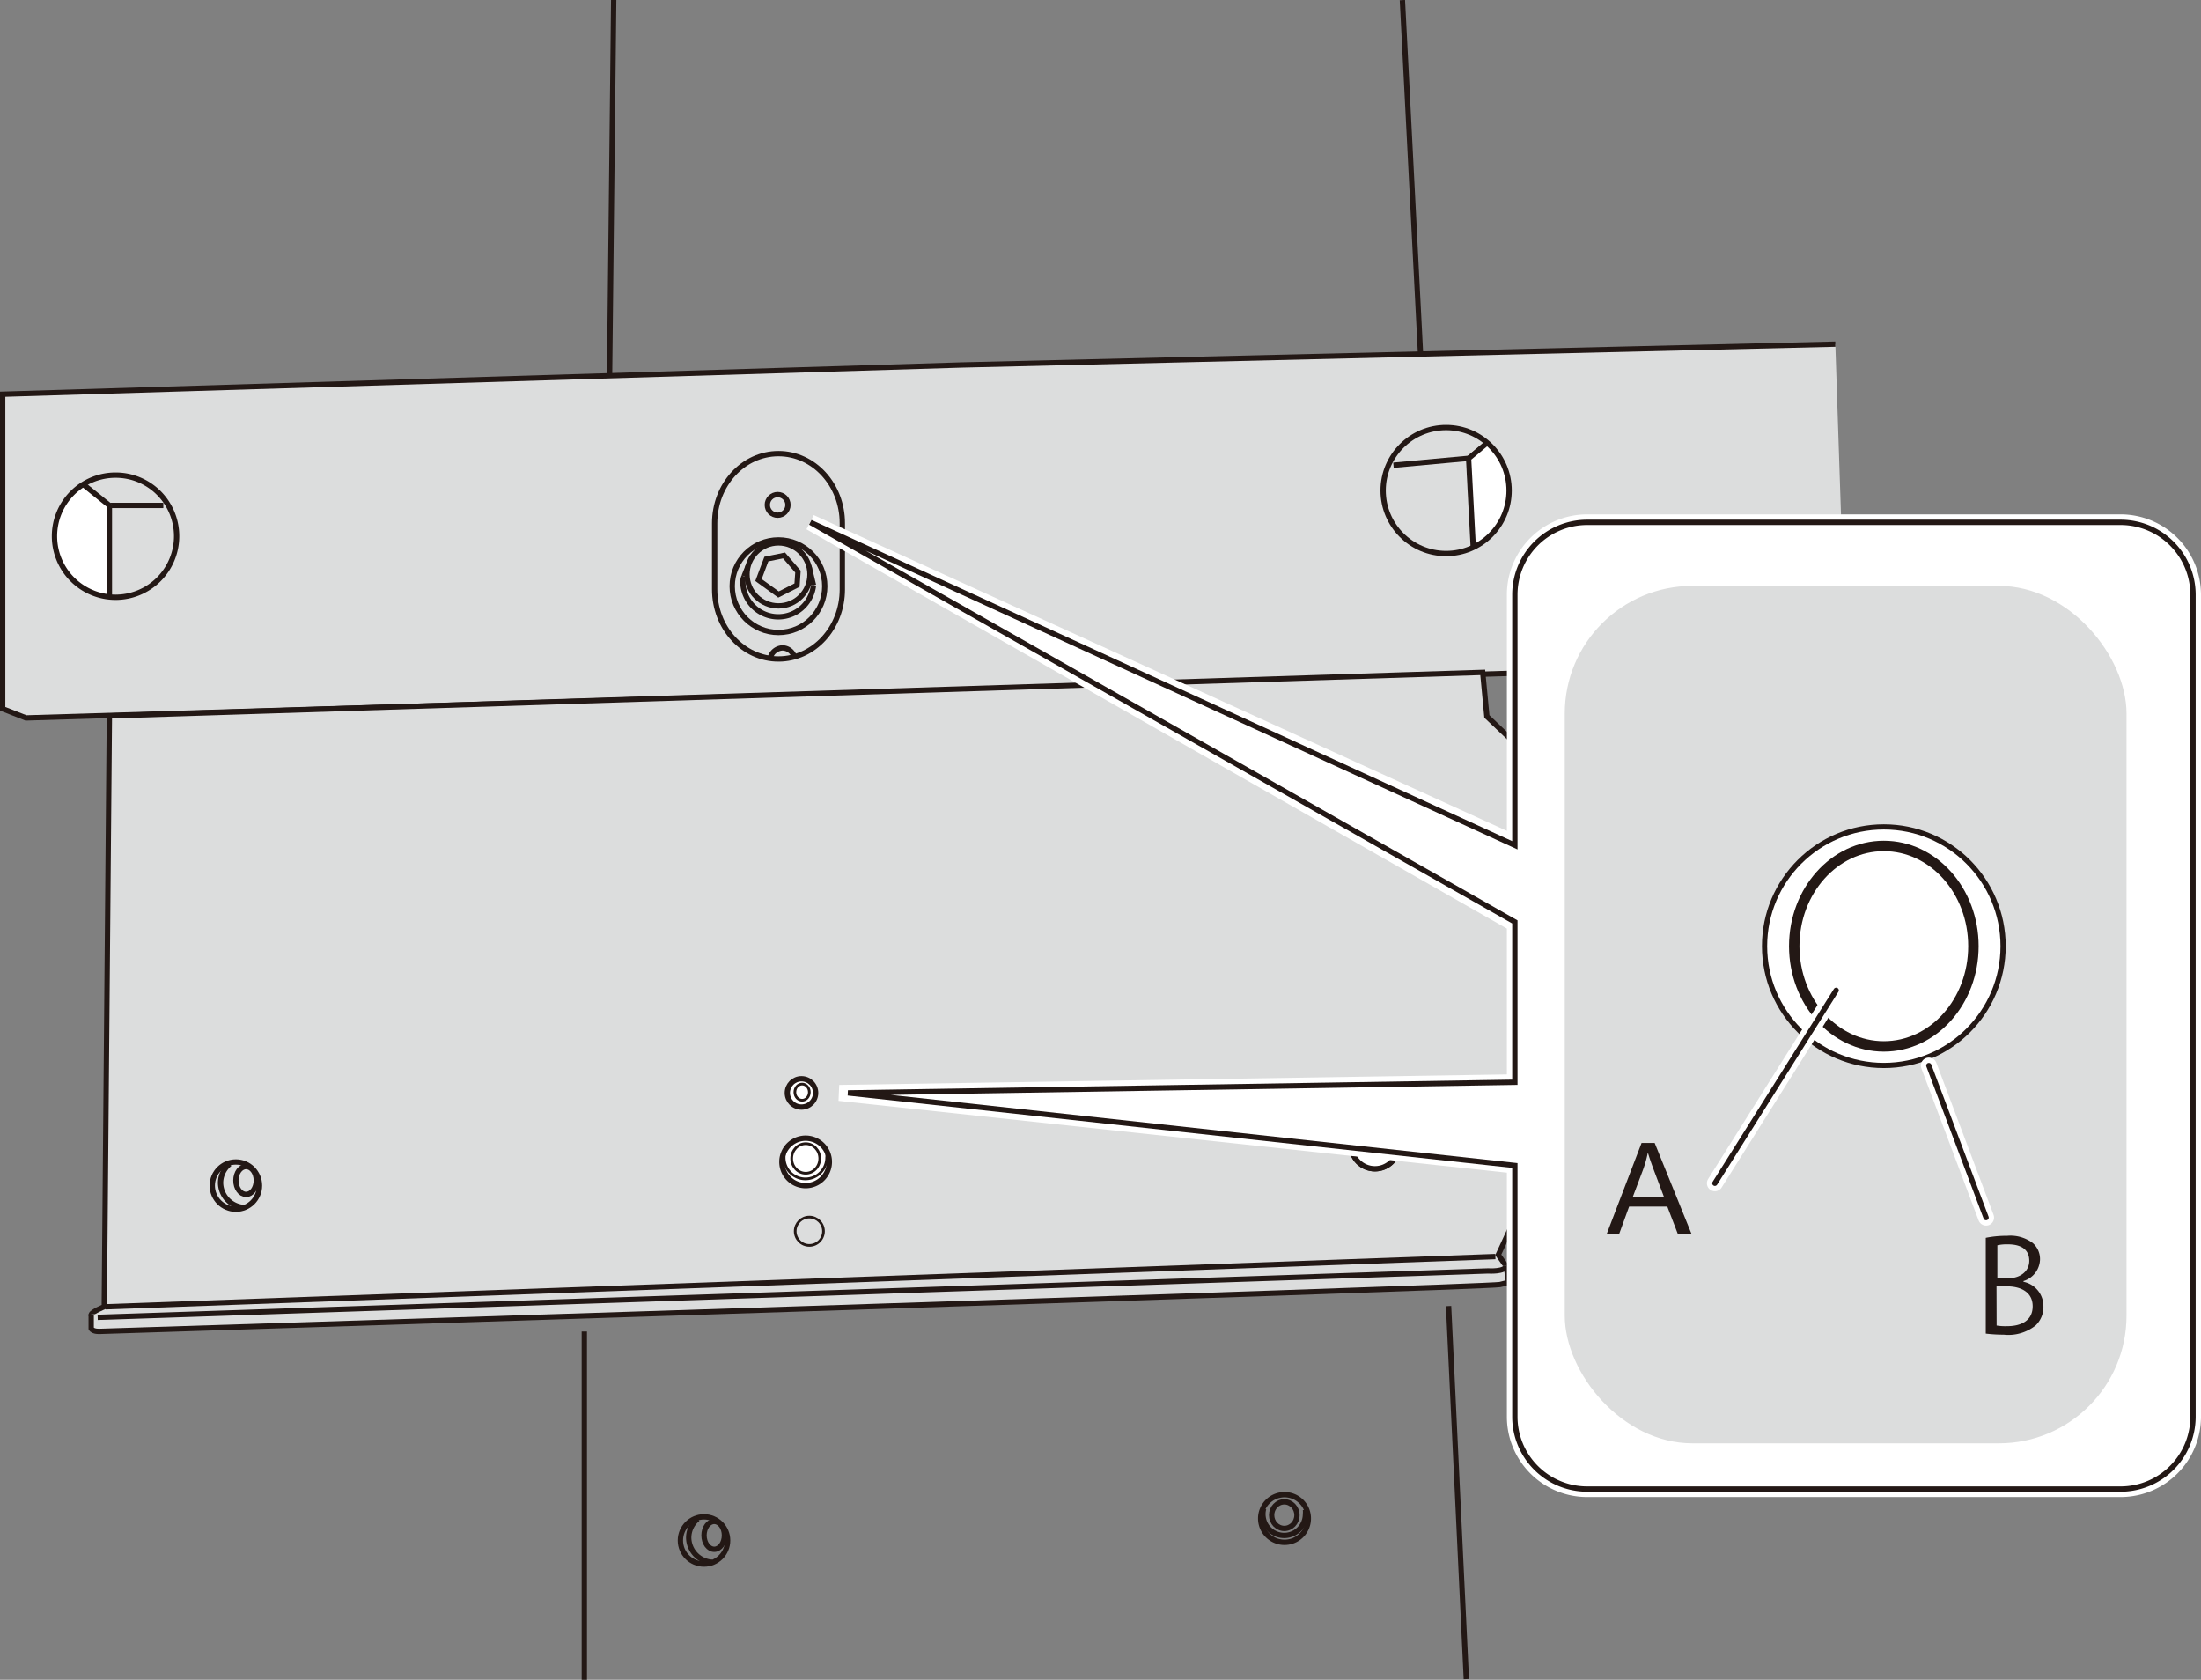 <svg xmlns="http://www.w3.org/2000/svg" width="72.98mm" height="55.69mm" viewBox="0 0 206.87 157.86"><rect x="0" y="0" width="206.87" height="157.86" fill="#808080" stroke="none"/><defs><style>.cls-1,.cls-11,.cls-12,.cls-6{fill:none;}.cls-1,.cls-10,.cls-12,.cls-2,.cls-4,.cls-5,.cls-6,.cls-9{stroke:#231815;}.cls-1,.cls-10,.cls-11,.cls-12,.cls-2,.cls-3,.cls-4,.cls-5,.cls-6,.cls-7,.cls-9{stroke-miterlimit:10;}.cls-1,.cls-12,.cls-2,.cls-3,.cls-4{stroke-width:0.5px;}.cls-2,.cls-8{fill:#dcdddd;}.cls-10,.cls-3,.cls-4,.cls-5,.cls-7,.cls-9{fill:#fff;}.cls-11,.cls-3,.cls-7{stroke:#fff;}.cls-5,.cls-6{stroke-width:0.25px;}.cls-11,.cls-7{stroke-width:1.5px;}.cls-9{stroke-width:0.49px;}.cls-10{stroke-width:0.98px;}.cls-11,.cls-12{stroke-linecap:round;}.cls-13{fill:#231815;}</style></defs><g id="レイヤー_1" data-name="レイヤー 1"><line class="cls-1" x1="54.92" y1="125.13" x2="54.92" y2="157.86"/><line class="cls-1" x1="57.68" x2="57.28" y2="36.5"/><line class="cls-1" x1="136.15" y1="122.74" x2="137.82" y2="157.8"/><line class="cls-1" x1="131.81" y1="0.01" x2="133.56" y2="34.14"/><polyline class="cls-2" points="172.5 32.34 90.4 34.3 0.25 37.05 0.25 66.61 2.44 67.47 173.5 62.33"/><line class="cls-1" x1="15.35" y1="47.5" x2="10.28" y2="47.5"/><path class="cls-3" d="M10.26,56l0-8.47L7.86,45.67S.62,52.11,10.26,56Z"/><polyline class="cls-1" points="7.82 45.52 10.28 47.5 10.28 56.07"/><path class="cls-2" d="M152.38,79.33l-12.63-12-.39-4.14L10.28,67.28,9.8,122.8s-1.18.48-1.23.75,1.11.4,1.71.32l129.47-4.33s1.5.21,1.82-.54l-.75-1.07,11.56-25.06"/><path class="cls-3" d="M138.55,51.22,138,43.07l1.55-1.3S144.69,46.5,138.55,51.22Z"/><polyline class="cls-1" points="138.47 51.44 138.03 43.08 139.65 41.72"/><line class="cls-1" x1="130.97" y1="43.72" x2="138.04" y2="43.07"/><circle class="cls-1" cx="135.92" cy="46.1" r="5.92"/><circle class="cls-1" cx="129.23" cy="107.62" r="2.22"/><path class="cls-4" d="M73.64,108.39a2.23,2.23,0,1,1-.15.81,2.16,2.16,0,0,1,.15-.81"/><circle class="cls-4" cx="129.23" cy="107.62" r="2.22"/><circle class="cls-1" cx="22.17" cy="111.42" r="2.22"/><ellipse class="cls-1" cx="23.13" cy="110.94" rx="0.96" ry="1.31"/><path class="cls-1" d="M22.92,113.48a2.36,2.36,0,0,1-2.19-2.32,2.3,2.3,0,0,1,.85-1.77"/><circle class="cls-1" cx="66.17" cy="144.77" r="2.22"/><ellipse class="cls-1" cx="67.13" cy="144.29" rx="0.96" ry="1.31"/><path class="cls-1" d="M66.92,146.82a2.35,2.35,0,0,1-2.19-2.31,2.29,2.29,0,0,1,.85-1.77"/><ellipse class="cls-5" cx="75.73" cy="108.87" rx="1.32" ry="1.39"/><path class="cls-6" d="M77.7,108.37a2,2,0,0,1,0,.42,2,2,0,1,1-4,0,1.77,1.77,0,0,1,.07-.52"/><circle class="cls-4" cx="75.33" cy="102.71" r="1.33"/><circle class="cls-6" cx="76.07" cy="115.71" r="1.33"/><ellipse class="cls-5" cx="75.39" cy="102.64" rx="0.68" ry="0.76"/><line class="cls-1" x1="9.91" y1="122.81" x2="140.55" y2="118.09"/><path class="cls-2" d="M141.57,119l.21,1.45s.38,0-.8.27S9.42,125.12,9.42,125.12s-.67.06-.85-.27v-1.33"/><path class="cls-1" d="M118.64,141.9a2.24,2.24,0,1,1-.15.81,2.2,2.2,0,0,1,.15-.81"/><ellipse class="cls-1" cx="120.71" cy="142.39" rx="1.19" ry="1.25"/><path class="cls-1" d="M122.7,141.89a1.84,1.84,0,0,1,0,.41,2,2,0,1,1-4,0,1.81,1.81,0,0,1,.07-.52"/><polyline class="cls-2" points="167.48 79.99 167.48 93.08 164.71 93.08 164.71 79.99"/><path class="cls-1" d="M16.6,50.37a5.74,5.74,0,1,1-5.73-5.72A5.73,5.73,0,0,1,16.6,50.37Z"/><path class="cls-1" d="M79.17,55.39c0,3.61-2.67,6.54-6,6.54s-6-2.93-6-6.54V49.17c0-3.61,2.67-6.54,6-6.54s6,2.93,6,6.54Z"/><path class="cls-2" d="M9.18,123.8l130.69-4.36s1.62.11,1.69-.48"/></g><g id="レイヤー_2" data-name="レイヤー 2"><circle class="cls-2" cx="73.09" cy="47.45" r="0.97"/><circle class="cls-2" cx="73.17" cy="55.09" r="4.35"/><line class="cls-2" x1="70.31" y1="53.21" x2="69.93" y2="54.17"/><line class="cls-2" x1="76.46" y1="55" x2="76.03" y2="53.21"/><path class="cls-2" d="M76.46,55a3.33,3.33,0,0,1-6.64-.34,1.4,1.4,0,0,1,.11-.49"/><path class="cls-1" d="M72.4,61.8a1.25,1.25,0,0,1,1.13-.91,1.18,1.18,0,0,1,1.08.71"/><circle class="cls-2" cx="73.17" cy="53.98" r="2.96"/><polygon class="cls-2" points="72.03 52.54 73.69 52.2 75 53.72 74.91 54.99 73.17 55.87 71.29 54.51 72.03 52.54"/><path class="cls-7" d="M199.33,139.94H149.16a6.8,6.8,0,0,1-6.78-6.78V109.53l-63.49-6.82,63.49-1V86.83L76.17,49.09l66.21,30.16V55.87a6.8,6.8,0,0,1,6.78-6.78h50.17a6.81,6.81,0,0,1,6.79,6.78v77.29A6.81,6.81,0,0,1,199.33,139.94Z"/><path class="cls-1" d="M199.33,139.94H149.16a6.8,6.8,0,0,1-6.78-6.78V109.53L79.7,102.71l62.68-1V86.64L76.17,49.09l66.21,30.35V55.87a6.8,6.8,0,0,1,6.78-6.78h50.17a6.81,6.81,0,0,1,6.79,6.78v77.29A6.81,6.81,0,0,1,199.33,139.94Z"/><rect class="cls-8" x="147.07" y="55.06" width="52.8" height="80.58" rx="12"/><circle class="cls-9" cx="177.06" cy="88.92" r="11.21"/><ellipse class="cls-10" cx="177.06" cy="88.92" rx="8.42" ry="9.42"/><line class="cls-11" x1="172.58" y1="93.07" x2="161.18" y2="111.2"/><line class="cls-12" x1="172.58" y1="93.07" x2="161.18" y2="111.2"/><path class="cls-13" d="M151,116l3.29-8.59h1.23L159,116h-1.29l-1-2.61h-3.59l-.95,2.61Zm2.47-3.53h2.92l-.9-2.38c-.27-.72-.48-1.32-.61-1.78a10.84,10.84,0,0,1-.46,1.64Z"/><line class="cls-11" x1="181.29" y1="100.14" x2="186.67" y2="114.43"/><line class="cls-12" x1="181.29" y1="100.14" x2="186.67" y2="114.43"/><path class="cls-13" d="M190.18,120.46a2.33,2.33,0,0,1,1.88,2.3,2.38,2.38,0,0,1-.73,1.8,4.11,4.11,0,0,1-3,.87,14.74,14.74,0,0,1-1.69-.1v-9a9.7,9.7,0,0,1,2-.19,3.51,3.51,0,0,1,2.41.67,2,2,0,0,1,.69,1.58,2.19,2.19,0,0,1-1.55,2Zm-1.45-.33c1.21,0,2-.7,2-1.64h0c0-1.08-.79-1.55-2-1.55a4.08,4.08,0,0,0-1,.09v3.11Zm-1.07,4.44a5,5,0,0,0,1,.06c1.26,0,2.39-.49,2.39-1.87s-1.19-1.87-2.4-1.87h-1Z"/></g></svg>